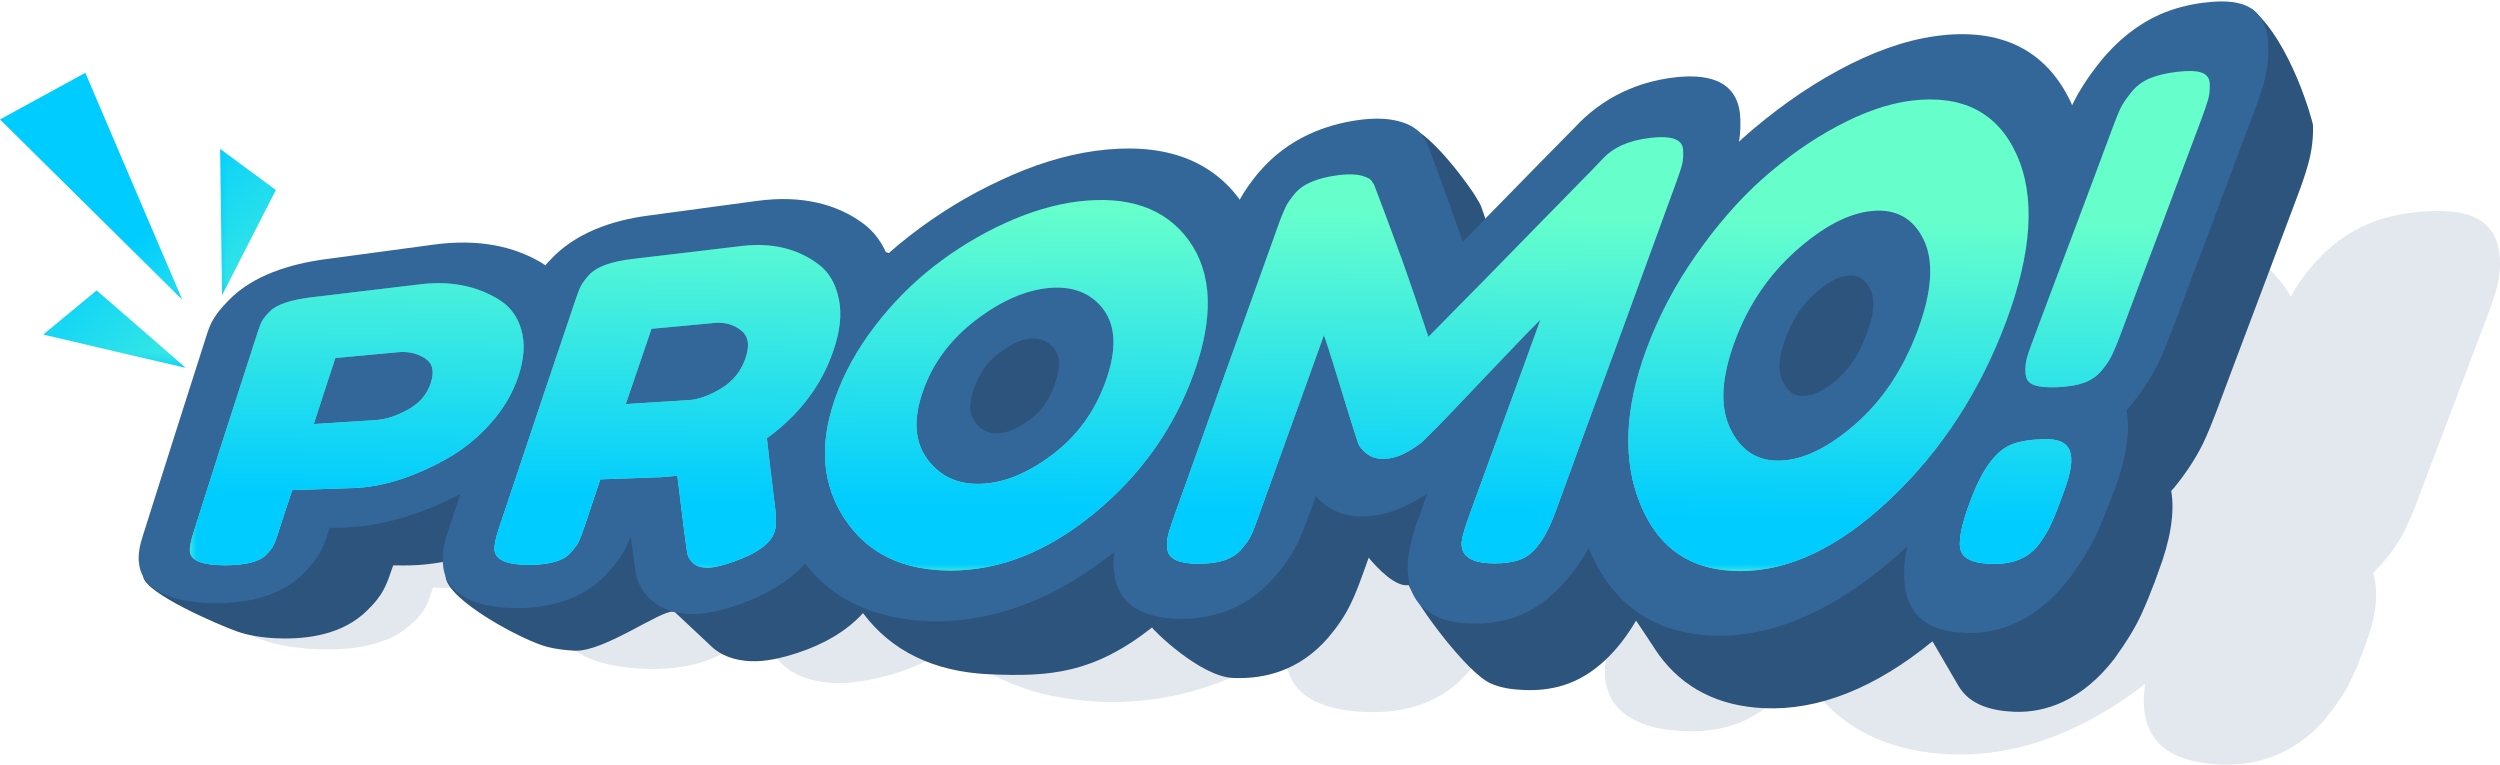 <?xml version="1.0" encoding="UTF-8"?><svg xmlns="http://www.w3.org/2000/svg" xmlns:xlink="http://www.w3.org/1999/xlink" height="55.1" preserveAspectRatio="xMidYMid meet" version="1.0" viewBox="0.0 -0.1 180.0 55.1" width="180.0" zoomAndPan="magnify"><g><g id="change1_1"><path clip-rule="evenodd" d="M170.868,41.141 c0.443,1.458,0.166,3.254-0.529,5.099c-0.086,0.234-0.166,0.461-0.252,0.689c-0.264,0.701-0.566,1.421-0.904,2.11 c-0.455,0.91-1.07,1.765-1.722,2.571c-0.049,0.055-0.08,0.098-0.123,0.16c-2.294,2.583-5.105,3.315-7.589,3.167 c-2.054-0.123-4.053-0.64-4.939-2.405c-0.486-0.978-0.554-2.153-0.351-3.389c-4.73,3.647-9.607,5.345-14.41,5.049 c-4.834-0.301-8.358-2.399-10.437-6.101c-0.018-0.012-0.018-0.018-0.018-0.025c-1.224,2.011-3.044,3.666-5.505,4.231 c-1.052,0.246-2.085,0.289-3.094,0.228c-0.923-0.055-1.87-0.191-2.675-0.498c-0.732-0.283-1.372-0.658-1.87-1.205 c-0.578-0.646-0.861-1.476-0.904-2.411c0.006-0.092,0-0.178,0.006-0.283c0.037-0.941,0.344-1.962,0.707-2.921 c0.135-0.406,0.289-0.818,0.443-1.23c-0.314,0.154-0.627,0.301-0.947,0.443c-1.298,0.572-2.638,0.849-3.905,0.8 c-1.212-0.037-2.294-0.357-3.161-0.947c-0.24-0.166-0.48-0.344-0.689-0.535c-0.135,0.418-0.289,0.836-0.443,1.249 c-0.191,0.554-0.418,1.119-0.701,1.654c-0.381,0.769-0.941,1.476-1.587,2.134c-2.066,2.054-4.791,2.522-7.264,2.374 c-2.454-0.148-4.699-0.904-5.265-2.983c-0.148-0.498-0.209-1.015-0.172-1.562c-4.348,2.823-9.01,4.096-13.777,3.801 c-4.416-0.271-7.885-1.71-10.32-4.17c-1.224,1.162-3.026,1.937-4.92,2.399c-1.199,0.295-2.448,0.504-3.647,0.437 c-1.267-0.08-2.423-0.424-3.241-1.07c-0.541-0.406-0.959-0.886-1.199-1.433c-0.043-0.055-0.062-0.098-0.068-0.148 c-0.203-0.554-0.332-1.181-0.486-1.753c-0.074-0.271-0.135-0.541-0.191-0.812c-0.105,0.228-0.203,0.449-0.308,0.67 c-0.289,0.59-0.781,1.126-1.322,1.636c-1.839,1.679-4.576,2.017-7.079,1.87c-2.884-0.172-5.511-1.064-5.818-3.137 c-0.129-0.701,0.031-1.458,0.277-2.183c0.228-0.744,0.486-1.482,0.732-2.226c-2.94,1.181-6.046,1.845-9.201,1.741 c-0.277-0.006-0.554-0.018-0.818-0.025c-0.025,0.08-0.055,0.148-0.08,0.228c-0.123,0.381-0.258,0.775-0.449,1.15 c-0.264,0.523-0.707,0.996-1.255,1.445c-1.741,1.464-4.447,1.747-6.95,1.599c-2.872-0.172-5.535-0.972-5.978-2.792 c-0.154-0.609-0.025-1.273,0.178-1.907c0.627-2.048,1.261-4.096,1.888-6.15c0.633-2.048,1.261-4.102,1.888-6.15 c0.111-0.351,0.215-0.713,0.394-1.064c0.264-0.492,0.689-0.953,1.224-1.402c1.747-1.513,4.619-2.11,7.264-2.288 c2.823-0.185,5.628-0.363,8.444-0.554c3.438-0.228,6.261,0.394,8.512,1.562c0.111,0.055,0.234,0.111,0.326,0.172 c0.08-0.092,0.178-0.185,0.289-0.271c1.833-1.722,4.736-2.38,7.38-2.552c2.841-0.191,5.695-0.375,8.53-0.56 c3.438-0.228,6.218,0.498,8.401,1.845c0.879,0.566,1.55,1.279,2.017,2.091c0.535-0.4,1.089-0.775,1.679-1.144 c2.097-1.31,4.354-2.392,6.771-3.235c2.429-0.861,4.889-1.396,7.282-1.556c5.019-0.338,8.881,0.898,11.44,3.586 c0.018,0.025,0.025,0.049,0.074,0.08c0.332-0.56,0.769-1.101,1.273-1.624c0.037-0.037,0.086-0.068,0.117-0.098 c2.079-2.079,4.933-2.817,7.516-2.989c1.046-0.068,2.073-0.018,2.977,0.203c0.898,0.221,1.691,0.572,2.165,1.199 c0.018,0.049,0.08,0.098,0.117,0.148c0.092,0.105,0.154,0.209,0.234,0.338c1.089,2.085,2.177,4.195,3.247,6.335 c2.669-2.282,5.332-4.588,8.051-6.888c2.171-2.03,4.908-2.761,7.387-2.921c2.651-0.178,5.099,0.338,5.529,2.663 c0.105,0.541,0.135,1.107,0.049,1.71c0.08-0.062,0.148-0.111,0.228-0.166c2.257-1.667,4.662-3.026,7.147-4.065 c2.534-1.07,5.037-1.71,7.423-1.876c5.025-0.332,8.697,1.304,10.923,4.754c0.006,0.068,0.068,0.141,0.105,0.215 c0-0.012,0.018-0.025,0.018-0.037c0.486-0.941,1.15-1.82,1.925-2.651c1.261-1.365,2.798-2.325,4.379-2.848 c1.126-0.375,2.251-0.541,3.284-0.609c1.07-0.068,2.122-0.049,3.026,0.197c1.316,0.369,2.177,1.279,2.374,2.706 c0.098,0.775,0.074,1.618-0.16,2.522c-0.166,0.646-0.4,1.328-0.652,1.98c-0.867,2.276-1.728,4.564-2.589,6.839 c-0.861,2.276-1.741,4.551-2.589,6.827c-0.252,0.664-0.541,1.347-0.861,1.993c-0.517,0.984-1.199,1.882-1.974,2.706 C171.04,40.981,170.966,41.061,170.868,41.141z M80.753,35.538c-0.308,0.843-0.332,1.556,0.228,2.153 c0.449,0.48,1.003,0.818,1.888,0.824c0.861,0.006,1.648-0.301,2.436-0.781c0.966-0.584,1.415-1.359,1.71-2.19 c0.301-0.855,0.375-1.624-0.197-2.22c-0.461-0.48-1.009-0.8-1.907-0.781c-0.879,0.018-1.661,0.357-2.429,0.836 C81.51,33.988,81.043,34.708,80.753,35.538z M143.843,35.255c-0.387,1.07-0.504,1.98-0.018,2.737c0.4,0.615,0.91,1.046,1.777,1.058 c0.88,0.006,1.691-0.387,2.552-1.002c1.039-0.738,1.599-1.722,1.987-2.78c0.394-1.082,0.547-2.067,0.055-2.823 c-0.387-0.609-0.904-1.027-1.802-1.009c-0.861,0.012-1.685,0.449-2.534,1.064C144.809,33.269,144.249,34.191,143.843,35.255z" fill="#2C547D" fill-opacity=".129" fill-rule="evenodd"/></g><g id="change1_2"><path clip-rule="evenodd" d="M156.328,35.243c0.283,1.636-0.111,3.666-0.904,5.769 c-0.092,0.271-0.191,0.529-0.283,0.787c-0.301,0.793-0.633,1.618-0.996,2.405c-0.492,1.046-1.126,2.03-1.79,2.952 c-0.049,0.068-0.08,0.117-0.129,0.185c-2.312,2.989-4.945,3.899-7.208,3.807c-1.63-0.074-3.198-0.48-4.016-1.876l0,0l-1.864-3.198 c-4.115,3.37-8.204,4.988-12.104,4.816c-3.303-0.141-5.849-1.451-7.589-3.838l0,0c-0.172-0.24-0.338-0.486-0.498-0.744l-1.15-1.728 c-1.273,2.177-3.02,3.973-5.222,4.656c-0.984,0.308-1.931,0.381-2.854,0.344c-0.836-0.031-1.691-0.154-2.405-0.48 c-1.673-0.756-5.191-5.468-5.892-7.073c-0.953,0.166-2.263-1.236-2.884-1.974c-0.16,0.48-0.332,0.947-0.51,1.421 c-0.221,0.627-0.474,1.273-0.775,1.888c-0.412,0.873-0.984,1.697-1.63,2.454c-2.06,2.38-4.594,2.995-6.845,2.897 c-2.399-0.098-5.843-3.536-5.83-3.635c-4.213,3.315-7.368,3.561-11.704,3.37c-4.028-0.178-7.085-1.691-9.109-4.404 c-1.224,1.353-2.934,2.282-4.705,2.86c-1.126,0.369-2.282,0.646-3.377,0.603c-1.156-0.049-2.19-0.412-2.884-1.113l-2.583-2.423 l-0.117-0.025c-0.843-0.154-4.976,2.884-7.061,2.805c-0.695-0.031-1.372-0.117-1.993-0.271c-1.716-0.431-7.257-3.383-7.337-5.092 c-0.068-0.787,4.404,0.344,4.693-0.48c0.271-0.843,0.566-1.685,0.855-2.534c-2.792,1.415-5.689,2.257-8.574,2.239 c-0.252,0-0.504,0-0.744-0.006c-0.031,0.092-0.062,0.172-0.092,0.258c-0.141,0.437-0.301,0.886-0.51,1.316 c-0.283,0.597-0.726,1.144-1.267,1.667c-1.71,1.704-4.213,2.103-6.495,2.011c-1.039-0.043-2.042-0.197-2.884-0.498 c-1.285-0.455-6.605-2.731-6.759-3.961c-0.092-0.683,4.484,0.049,4.717-0.67c0.744-2.331,1.488-4.662,2.233-6.993 c0.744-2.331,1.495-4.674,2.239-7.005c0.123-0.394,0.252-0.806,0.443-1.212c0.283-0.56,0.713-1.095,1.236-1.618 c1.722-1.759,4.404-2.515,6.839-2.798c2.602-0.289,5.185-0.578,7.78-0.879c3.167-0.357,5.701,0.264,7.669,1.513 c0.092,0.062,0.203,0.117,0.283,0.185c0.08-0.111,0.172-0.209,0.283-0.314c1.827-1.999,4.533-2.829,6.974-3.1 c2.614-0.301,5.24-0.59,7.854-0.892c3.174-0.357,5.658,0.381,7.54,1.839c0.763,0.609,1.316,1.39,1.679,2.294 c0.523-0.461,1.064-0.91,1.636-1.341c2.023-1.544,4.182-2.829,6.464-3.85c2.294-1.046,4.594-1.728,6.796-1.974 c4.625-0.535,8.063,0.744,10.185,3.709c0.012,0.025,0.012,0.049,0.062,0.086c0.351-0.646,0.793-1.267,1.298-1.87 c0.037-0.043,0.08-0.086,0.111-0.123c2.079-2.399,4.453-7.091,6.827-7.356c1.679,0.517,4.502,4.465,4.902,5.191 c0.012,0.055,0.062,0.111,0.092,0.16c0.08,0.123,0.129,0.234,0.191,0.375c0.824,2.325,1.648,4.668,2.454,7.054 c2.632-2.651,5.259-5.338,7.94-8.014c2.153-2.356,4.717-3.266,6.999-3.518c2.442-0.277,4.643,0.234,4.846,2.841 c0.049,0.609,0.031,1.242-0.092,1.925c0.08-0.068,0.141-0.123,0.221-0.191c2.202-1.95,4.514-3.555,6.876-4.803 c2.405-1.279,4.748-2.079,6.95-2.337c4.631-0.523,7.86,1.212,9.619,5.037c0,0.08,0.049,0.16,0.08,0.24 c0-0.012,0.012-0.031,0.012-0.037c0.523-1.076,1.205-2.097,1.98-3.051c1.267-1.581,2.761-2.706,4.25-3.346 c1.058-0.461,2.392-5.923,3.346-6.027c2.866,2.392,4.41,8.198,4.416,8.358c0.031,0.873-0.062,1.82-0.351,2.848 c-0.203,0.738-0.474,1.507-0.756,2.251c-0.984,2.602-1.962,5.209-2.934,7.799c-0.978,2.595-1.962,5.191-2.928,7.786 c-0.289,0.756-0.603,1.531-0.953,2.276c-0.554,1.119-1.255,2.159-2.03,3.112C156.501,35.052,156.427,35.151,156.328,35.243z M74.253,31.614c-0.351,0.959-0.431,1.765,0.031,2.417c0.375,0.535,0.855,0.898,1.667,0.879c0.787-0.018,1.531-0.394,2.294-0.959 c0.929-0.689,1.408-1.574,1.741-2.522c0.351-0.972,0.48-1.845,0-2.503c-0.375-0.523-0.855-0.867-1.679-0.818 c-0.806,0.043-1.55,0.449-2.294,1.015C75.077,29.837,74.585,30.667,74.253,31.614z M132.059,29.406 c-0.443,1.224-0.621,2.251-0.24,3.094c0.314,0.683,0.744,1.15,1.538,1.138c0.812-0.018,1.581-0.486,2.423-1.205 c1.015-0.867,1.605-1.993,2.048-3.198c0.443-1.236,0.67-2.349,0.283-3.192c-0.308-0.67-0.744-1.126-1.568-1.082 c-0.793,0.043-1.581,0.56-2.411,1.279C133.105,27.137,132.521,28.195,132.059,29.406z" fill="#2C547D" fill-rule="evenodd"/></g><g id="change2_1"><path clip-rule="evenodd" d="M153.112,29.437c0.301,1.611-0.08,3.641-0.867,5.744 c-0.111,0.264-0.209,0.523-0.301,0.787c-0.301,0.793-0.633,1.611-1.002,2.405c-0.486,1.046-1.126,2.036-1.79,2.964 c-0.043,0.068-0.092,0.117-0.141,0.185c-2.325,3.026-4.976,3.985-7.27,3.955c-1.888-0.037-3.69-0.51-4.373-2.442 c-0.381-1.07-0.332-2.374-0.061-3.776c-4.662,4.33-9.318,6.489-13.74,6.409c-4.447-0.086-7.54-2.257-9.17-6.298 c-0.012,0-0.012-0.012,0-0.018c-1.316,2.313-3.118,4.262-5.449,5.031c-0.996,0.326-1.962,0.431-2.884,0.412 c-0.855-0.012-1.71-0.111-2.423-0.424c-0.664-0.271-1.236-0.664-1.648-1.242c-0.474-0.695-0.683-1.618-0.633-2.651 c0-0.117-0.012-0.209,0.018-0.332c0.111-1.046,0.474-2.208,0.886-3.303c0.16-0.461,0.32-0.935,0.504-1.402 c-0.295,0.197-0.597,0.369-0.898,0.541c-1.267,0.713-2.503,1.082-3.678,1.101c-1.126,0.025-2.103-0.277-2.866-0.898 c-0.209-0.166-0.412-0.351-0.584-0.56c-0.178,0.48-0.351,0.953-0.523,1.433c-0.228,0.615-0.461,1.261-0.763,1.882 c-0.412,0.879-0.996,1.704-1.667,2.472c-2.054,2.411-4.625,3.081-6.907,3.044c-2.245-0.037-4.256-0.781-4.625-3.075 c-0.092-0.547-0.123-1.126-0.031-1.734c-4.262,3.395-8.678,5.062-13.069,4.982c-4.053-0.08-7.159-1.507-9.189-4.145 c-1.249,1.372-2.995,2.331-4.785,2.952c-1.126,0.387-2.294,0.695-3.401,0.677c-1.175-0.025-2.19-0.351-2.903-1.027 c-0.474-0.431-0.836-0.947-1.015-1.55c-0.031-0.055-0.031-0.105-0.043-0.16c-0.129-0.615-0.191-1.31-0.289-1.937 c-0.049-0.301-0.08-0.603-0.123-0.898c-0.111,0.252-0.221,0.51-0.332,0.763c-0.338,0.67-0.812,1.31-1.384,1.907 c-1.82,1.98-4.385,2.509-6.698,2.472c-2.645-0.043-4.988-0.91-5.105-3.217c-0.074-0.781,0.129-1.642,0.412-2.466 c0.289-0.849,0.56-1.691,0.843-2.534c-2.805,1.47-5.72,2.38-8.647,2.429c-0.258,0.006-0.51,0.006-0.744,0.012 c-0.037,0.086-0.068,0.178-0.098,0.264c-0.141,0.431-0.301,0.886-0.504,1.316c-0.301,0.59-0.744,1.15-1.285,1.679 c-1.71,1.741-4.262,2.202-6.556,2.165c-2.663-0.049-5.037-0.806-5.295-2.817c-0.111-0.689,0.068-1.439,0.301-2.146 c0.744-2.337,1.476-4.674,2.22-7.005s1.488-4.662,2.233-6.999c0.129-0.406,0.252-0.812,0.443-1.212 c0.289-0.566,0.732-1.113,1.255-1.636c1.741-1.796,4.434-2.608,6.907-2.946c2.614-0.351,5.228-0.701,7.854-1.058 c3.204-0.437,5.769,0.117,7.762,1.31c0.098,0.062,0.191,0.117,0.271,0.178c0.098-0.111,0.191-0.221,0.301-0.326 c1.839-2.03,4.564-2.909,7.036-3.241c2.645-0.363,5.277-0.713,7.922-1.07c3.198-0.431,5.732,0.228,7.633,1.63 c0.793,0.59,1.335,1.359,1.71,2.239c0.523-0.467,1.082-0.929,1.636-1.359c2.042-1.587,4.225-2.921,6.525-3.985 c2.313-1.095,4.643-1.827,6.858-2.128c4.693-0.64,8.161,0.547,10.314,3.426c0.018,0.031,0.031,0.062,0.062,0.092 c0.351-0.652,0.812-1.279,1.304-1.888c0.043-0.043,0.074-0.08,0.111-0.123c2.091-2.436,4.797-3.407,7.19-3.733 c0.984-0.129,1.931-0.129,2.743,0.068c0.824,0.203,1.519,0.56,1.913,1.236c0.018,0.062,0.08,0.105,0.111,0.154 c0.068,0.117,0.129,0.234,0.178,0.369c0.855,2.276,1.691,4.588,2.515,6.938c2.645-2.7,5.289-5.425,7.983-8.143 c2.171-2.38,4.754-3.352,7.067-3.659c2.454-0.332,4.693,0.117,4.914,2.7c0.043,0.597,0.031,1.236-0.08,1.907 c0.062-0.062,0.16-0.129,0.203-0.197c2.233-1.987,4.545-3.635,6.925-4.926c2.442-1.328,4.816-2.183,7.048-2.485 c4.674-0.64,7.94,1.009,9.711,4.754c0.031,0.086,0.08,0.154,0.092,0.228c0.018-0.006,0.018-0.018,0.018-0.031 c0.523-1.076,1.205-2.097,1.98-3.063c1.267-1.599,2.786-2.755,4.274-3.42c1.082-0.48,2.14-0.726,3.124-0.861 c0.984-0.123,1.931-0.166,2.755,0.068c1.187,0.338,1.9,1.31,1.98,2.909c0.031,0.861-0.049,1.802-0.332,2.829 c-0.221,0.738-0.492,1.513-0.775,2.257c-0.984,2.595-1.943,5.203-2.915,7.786c-0.978,2.595-1.968,5.197-2.934,7.786 c-0.283,0.75-0.603,1.538-0.947,2.282c-0.554,1.119-1.255,2.171-2.048,3.131C153.302,29.24,153.21,29.345,153.112,29.437z M70.132,27.863c-0.332,0.953-0.418,1.759,0.049,2.392c0.387,0.529,0.873,0.873,1.679,0.836c0.812-0.037,1.556-0.424,2.331-1.009 c0.935-0.701,1.433-1.599,1.759-2.54c0.338-0.978,0.467-1.839-0.018-2.479c-0.387-0.51-0.873-0.843-1.71-0.781 c-0.806,0.062-1.556,0.486-2.313,1.07C70.956,26.079,70.464,26.915,70.132,27.863z M128.56,24.258 c-0.443,1.212-0.603,2.245-0.221,3.063c0.314,0.67,0.744,1.126,1.55,1.089c0.824-0.037,1.599-0.517,2.442-1.249 c1.027-0.892,1.618-2.023,2.06-3.217c0.461-1.249,0.689-2.349,0.283-3.174c-0.326-0.658-0.763-1.095-1.587-1.033 c-0.818,0.068-1.618,0.578-2.436,1.316C129.63,21.971,129.021,23.041,128.56,24.258z" fill="#369" fill-rule="evenodd"/></g><g id="change3_1"><path d="M37.529,23.625c0.289,0.972,0.215,2.085-0.203,3.352s-1.113,2.423-2.073,3.481 c-0.953,1.052-2.017,1.888-3.186,2.528c-2.349,1.298-4.564,1.98-6.636,2.054c-1.476,0.049-2.934,0.098-4.391,0.148 c-0.332,1.021-0.683,2.023-0.996,3.038c-0.129,0.412-0.246,0.726-0.351,0.935c-0.098,0.197-0.283,0.443-0.554,0.707 c-0.486,0.486-1.458,0.726-2.934,0.732c-1.599,0-2.454-0.326-2.534-0.959c-0.031-0.289,0.043-0.732,0.24-1.335 c0.769-2.386,1.513-4.785,2.282-7.171s1.538-4.779,2.313-7.171c0.129-0.394,0.228-0.689,0.332-0.898 c0.105-0.203,0.301-0.449,0.572-0.726c0.486-0.504,1.501-0.855,3.057-1.039c2.595-0.308,5.197-0.621,7.811-0.935 c2.134-0.258,4.016,0.111,5.621,1.089C36.717,21.952,37.246,22.666,37.529,23.625z M27.074,30.144 c0.701-0.043,1.476-0.295,2.3-0.75c0.836-0.461,1.378-1.095,1.648-1.931c0.264-0.818,0.141-1.408-0.431-1.771 c-0.566-0.357-1.205-0.504-1.95-0.431c-1.501,0.135-3.007,0.283-4.496,0.418c-0.523,1.587-1.046,3.174-1.55,4.754 C24.085,30.335,25.573,30.243,27.074,30.144z M55.814,36.498c0.098,0.781,0.074,1.353-0.049,1.704 c-0.289,0.843-1.267,1.538-2.884,2.116c-0.836,0.301-1.488,0.455-1.943,0.455c-0.449,0-0.781-0.105-1.002-0.301 c-0.221-0.203-0.369-0.406-0.424-0.627c-0.105-0.4-0.32-2.313-0.744-5.689c-0.381,0.037-0.744,0.068-1.113,0.098 c-1.488,0.055-2.958,0.105-4.434,0.16c-0.381,1.15-0.775,2.306-1.156,3.456c-0.154,0.467-0.301,0.824-0.412,1.058 s-0.332,0.504-0.615,0.812c-0.504,0.547-1.488,0.824-2.964,0.83c-1.599,0-2.429-0.369-2.472-1.095 c-0.018-0.332,0.086-0.849,0.32-1.538c0.923-2.731,1.82-5.468,2.737-8.198c0.923-2.737,1.833-5.474,2.761-8.205 c0.148-0.455,0.277-0.787,0.394-1.021c0.117-0.228,0.314-0.51,0.603-0.824c0.523-0.572,1.55-0.959,3.118-1.144 c2.632-0.314,5.246-0.621,7.872-0.935c2.14-0.258,3.998,0.172,5.529,1.322c0.75,0.56,1.23,1.39,1.458,2.485 c0.234,1.101,0.086,2.362-0.412,3.789c-0.861,2.479-2.454,4.57-4.766,6.249C55.34,32.58,55.531,34.253,55.814,36.498z M45.057,28.994c1.519-0.098,3.044-0.197,4.564-0.289c0.683-0.043,1.451-0.326,2.294-0.83c0.855-0.517,1.439-1.242,1.759-2.177 c0.326-0.935,0.215-1.599-0.332-2.023c-0.529-0.406-1.156-0.59-1.9-0.523c-1.519,0.148-3.026,0.283-4.533,0.424 C46.293,25.384,45.672,27.192,45.057,28.994z M77.611,14.406c3.579-0.437,6.292,0.461,7.983,2.805 c1.704,2.349,1.796,5.554,0.381,9.508c-1.408,3.948-3.807,7.368-7.22,10.16c-3.37,2.755-6.796,4.102-10.314,4.102 c-3.5-0.006-6.009-1.279-7.62-3.721c-1.605-2.423-1.87-5.265-0.713-8.617c0.633-1.833,1.599-3.579,2.866-5.24 c1.279-1.673,2.712-3.118,4.293-4.348c1.587-1.236,3.297-2.269,5.105-3.094S75.932,14.615,77.611,14.406z M66.442,28.096 c-0.701,2.017-0.584,3.629,0.32,4.853c0.898,1.224,2.153,1.839,3.819,1.79c1.661-0.049,3.377-0.738,5.16-2.079 c1.808-1.353,3.1-3.137,3.881-5.345c0.787-2.208,0.726-3.93-0.172-5.136c-0.904-1.205-2.251-1.704-3.942-1.544 c-1.697,0.16-3.469,0.941-5.295,2.343C68.41,24.369,67.149,26.061,66.442,28.096z M121.179,10.642 c0.031,0.4,0.018,0.756-0.068,1.095c-0.086,0.338-0.252,0.83-0.492,1.482c-1.439,3.93-2.866,7.854-4.305,11.772 c-1.445,3.924-2.891,7.848-4.324,11.772c-0.72,1.95-1.568,3.1-2.571,3.438c-0.504,0.178-1.089,0.258-1.759,0.264 c-0.664,0-1.175-0.062-1.531-0.209c-0.326-0.129-0.572-0.301-0.701-0.498c-0.123-0.191-0.221-0.467-0.191-0.83 c0.049-0.461,0.283-1.181,0.633-2.146c0.849-2.306,1.673-4.619,2.522-6.931c0.849-2.306,1.679-4.619,2.515-6.931 c-0.898,0.892-2.251,2.306-4.072,4.219c-1.79,1.894-2.928,3.081-3.401,3.555c-0.48,0.467-0.8,0.793-0.984,0.978 c-0.178,0.172-0.535,0.431-1.107,0.756s-1.144,0.498-1.667,0.51c-0.504,0.018-0.947-0.111-1.267-0.369 c-0.344-0.271-0.554-0.523-0.633-0.781c-0.043-0.141-0.098-0.289-0.141-0.424c-0.209-0.646-0.64-2.011-1.267-4.065 c-0.621-2.036-0.984-3.118-1.046-3.26c-0.775,2.171-1.574,4.354-2.362,6.538c-0.781,2.177-1.574,4.354-2.362,6.538 c-0.209,0.59-0.381,1.046-0.523,1.341c-0.141,0.289-0.381,0.621-0.695,0.99c-0.59,0.695-1.599,1.046-3.057,1.046 c-1.408,0.006-2.165-0.338-2.269-1.009c-0.049-0.363-0.037-0.683,0.037-0.99c0.068-0.295,0.209-0.75,0.424-1.353 c1.255-3.487,2.485-6.987,3.739-10.48c1.249-3.493,2.503-6.987,3.758-10.48c0.203-0.584,0.387-1.021,0.523-1.31 c0.135-0.301,0.375-0.652,0.707-1.046c0.603-0.707,1.667-1.138,3.186-1.322c0.664-0.08,1.205-0.062,1.618,0.049 S98.7,12.8,98.774,12.96c0.037,0.074,0.098,0.135,0.148,0.203c0.677,1.784,1.353,3.579,2.011,5.4 c0.658,1.839,1.279,3.702,1.913,5.591c3.124-3.161,5.738-5.837,7.829-7.983c2.11-2.171,3.721-3.77,4.754-4.871 c0.713-0.763,1.802-1.285,3.358-1.47C120.318,9.645,121.118,9.916,121.179,10.642z M137.65,7.142 c3.598-0.431,6.144,0.824,7.528,3.844c1.402,3.051,1.119,7.097-0.744,12.079c-1.864,4.976-4.631,9.269-8.352,12.774 c-3.69,3.487-7.288,5.179-10.788,5.179c-3.5-0.006-5.867-1.618-7.177-4.785c-1.285-3.118-1.175-6.815,0.412-11.15 c0.873-2.368,2.042-4.607,3.536-6.753c1.482-2.128,3.075-3.979,4.797-5.523c1.747-1.55,3.536-2.817,5.437-3.832 C134.187,7.972,135.959,7.351,137.65,7.142z M124.9,24.486c-0.959,2.602-1.082,4.68-0.332,6.255 c0.756,1.593,1.95,2.374,3.592,2.325c1.667-0.049,3.463-0.916,5.406-2.608c1.956-1.704,3.456-3.948,4.496-6.741 s1.199-4.988,0.443-6.556c-0.744-1.544-1.993-2.233-3.702-2.073c-1.716,0.16-3.549,1.132-5.517,2.884 C127.33,19.726,125.86,21.884,124.9,24.486z M143.259,33.219c0.467-0.627,0.966-1.064,1.538-1.304 c0.554-0.234,1.347-0.369,2.362-0.4c1.027-0.031,1.636,0.24,1.87,0.843c0.228,0.603,0.086,1.568-0.412,2.891 c-0.105,0.271-0.191,0.529-0.289,0.781c-0.283,0.787-0.535,1.353-0.713,1.728c-0.172,0.369-0.437,0.824-0.818,1.335 c-0.707,0.941-1.796,1.408-3.186,1.408c-1.396,0-2.202-0.308-2.423-0.929c-0.221-0.609,0-1.808,0.664-3.573 C142.312,34.763,142.792,33.841,143.259,33.219z M150.055,27.457c-0.504,0.178-1.138,0.283-1.9,0.32 c-0.763,0.031-1.31-0.018-1.697-0.154c-0.394-0.141-0.584-0.406-0.615-0.818c-0.031-0.394,0-0.756,0.08-1.076 c0.08-0.314,0.258-0.806,0.504-1.464c0.941-2.509,1.87-5.019,2.823-7.522c0.947-2.509,1.882-5.025,2.817-7.534 c0.252-0.67,0.443-1.162,0.603-1.501c0.16-0.332,0.424-0.713,0.775-1.156c0.351-0.437,0.781-0.769,1.304-0.996 c0.535-0.228,1.187-0.387,1.962-0.48c0.793-0.092,1.378-0.086,1.759,0.037c0.394,0.123,0.615,0.394,0.633,0.806 c0.012,0.412-0.018,0.793-0.111,1.126c-0.098,0.332-0.264,0.836-0.523,1.525c-0.972,2.559-1.919,5.129-2.884,7.694 c-0.966,2.559-1.95,5.129-2.897,7.688c-0.252,0.683-0.467,1.181-0.621,1.501c-0.148,0.332-0.394,0.695-0.744,1.119 C150.99,26.977,150.559,27.272,150.055,27.457z" fill="#6FC"/></g><defs><filter filterUnits="userSpaceOnUse" height="36.005" id="b" width="145.439" x="13.665" xlink:actuate="onLoad" xlink:show="other" xlink:type="simple" xmlns:xlink="http://www.w3.org/1999/xlink" y="5.013"><feColorMatrix values="1 0 0 0 0 0 1 0 0 0 0 0 1 0 0 0 0 0 1 0"/></filter></defs><mask height="36.005" id="c" maskUnits="userSpaceOnUse" width="145.439" x="13.665" y="5.013"><linearGradient gradientTransform="matrix(.046 0 0 -.046 382.453 153.22)" gradientUnits="userSpaceOnUse" id="a" x1="-6400.077" x2="-6393.154" xlink:actuate="onLoad" xlink:show="other" xlink:type="simple" xmlns:xlink="http://www.w3.org/1999/xlink" y1="2539.836" y2="3003.044"><stop offset="0" stop-color="#fff"/><stop offset="1" stop-color="#fff" stop-opacity="0"/></linearGradient><path clip-rule="evenodd" d="M13.666 5.014H159.102V41.018H13.666z" fill="url(#a)" fill-rule="evenodd" filter="url(#b)"/></mask><g id="change4_1"><path d="M37.529,23.625 c0.289,0.972,0.215,2.085-0.203,3.352s-1.113,2.423-2.073,3.481c-0.953,1.052-2.017,1.888-3.186,2.528 c-2.349,1.298-4.564,1.98-6.636,2.054c-1.476,0.049-2.934,0.098-4.391,0.148c-0.332,1.021-0.683,2.023-0.996,3.038 c-0.129,0.412-0.246,0.726-0.351,0.935c-0.098,0.197-0.283,0.443-0.554,0.707c-0.486,0.486-1.458,0.726-2.934,0.732 c-1.599,0-2.454-0.326-2.534-0.959c-0.031-0.289,0.043-0.732,0.24-1.335c0.769-2.386,1.513-4.785,2.282-7.171 s1.538-4.779,2.313-7.171c0.129-0.394,0.228-0.689,0.332-0.898c0.105-0.203,0.301-0.449,0.572-0.726 c0.486-0.504,1.501-0.855,3.057-1.039c2.595-0.308,5.197-0.621,7.811-0.935c2.134-0.258,4.016,0.111,5.621,1.089 C36.717,21.952,37.246,22.666,37.529,23.625z M27.074,30.144c0.701-0.043,1.476-0.295,2.3-0.75 c0.836-0.461,1.378-1.095,1.648-1.931c0.264-0.818,0.141-1.408-0.431-1.771c-0.566-0.357-1.205-0.504-1.95-0.431 c-1.501,0.135-3.007,0.283-4.496,0.418c-0.523,1.587-1.046,3.174-1.55,4.754C24.085,30.335,25.573,30.243,27.074,30.144z M55.814,36.498c0.098,0.781,0.074,1.353-0.049,1.704c-0.289,0.843-1.267,1.538-2.884,2.116c-0.836,0.301-1.488,0.455-1.943,0.455 c-0.449,0-0.781-0.105-1.002-0.301c-0.221-0.203-0.369-0.406-0.424-0.627c-0.105-0.4-0.32-2.313-0.744-5.689 c-0.381,0.037-0.744,0.068-1.113,0.098c-1.488,0.055-2.958,0.105-4.434,0.16c-0.381,1.15-0.775,2.306-1.156,3.456 c-0.154,0.467-0.301,0.824-0.412,1.058s-0.332,0.504-0.615,0.812c-0.504,0.547-1.488,0.824-2.964,0.83 c-1.599,0-2.429-0.369-2.472-1.095c-0.018-0.332,0.086-0.849,0.32-1.538c0.923-2.731,1.82-5.468,2.737-8.198 c0.923-2.737,1.833-5.474,2.761-8.205c0.148-0.455,0.277-0.787,0.394-1.021c0.117-0.228,0.314-0.51,0.603-0.824 c0.523-0.572,1.55-0.959,3.118-1.144c2.632-0.314,5.246-0.621,7.872-0.935c2.14-0.258,3.998,0.172,5.529,1.322 c0.75,0.56,1.23,1.39,1.458,2.485c0.234,1.101,0.086,2.362-0.412,3.789c-0.861,2.479-2.454,4.57-4.766,6.249 C55.34,32.58,55.531,34.253,55.814,36.498z M45.057,28.994c1.519-0.098,3.044-0.197,4.564-0.289 c0.683-0.043,1.451-0.326,2.294-0.83c0.855-0.517,1.439-1.242,1.759-2.177c0.326-0.935,0.215-1.599-0.332-2.023 c-0.529-0.406-1.156-0.59-1.9-0.523c-1.519,0.148-3.026,0.283-4.533,0.424C46.293,25.384,45.672,27.192,45.057,28.994z M77.611,14.406c3.579-0.437,6.292,0.461,7.983,2.805c1.704,2.349,1.796,5.554,0.381,9.508c-1.408,3.948-3.807,7.368-7.22,10.16 c-3.37,2.755-6.796,4.102-10.314,4.102c-3.5-0.006-6.009-1.279-7.62-3.721c-1.605-2.423-1.87-5.265-0.713-8.617 c0.633-1.833,1.599-3.579,2.866-5.24c1.279-1.673,2.712-3.118,4.293-4.348c1.587-1.236,3.297-2.269,5.105-3.094 S75.932,14.615,77.611,14.406z M66.442,28.096c-0.701,2.017-0.584,3.629,0.32,4.853c0.898,1.224,2.153,1.839,3.819,1.79 c1.661-0.049,3.377-0.738,5.16-2.079c1.808-1.353,3.1-3.137,3.881-5.345c0.787-2.208,0.726-3.93-0.172-5.136 c-0.904-1.205-2.251-1.704-3.942-1.544c-1.697,0.16-3.469,0.941-5.295,2.343C68.41,24.369,67.149,26.061,66.442,28.096z M121.179,10.642c0.031,0.4,0.018,0.756-0.068,1.095c-0.086,0.338-0.252,0.83-0.492,1.482c-1.439,3.93-2.866,7.854-4.305,11.772 c-1.445,3.924-2.891,7.848-4.324,11.772c-0.72,1.95-1.568,3.1-2.571,3.438c-0.504,0.178-1.089,0.258-1.759,0.264 c-0.664,0-1.175-0.062-1.531-0.209c-0.326-0.129-0.572-0.301-0.701-0.498c-0.123-0.191-0.221-0.467-0.191-0.83 c0.049-0.461,0.283-1.181,0.633-2.146c0.849-2.306,1.673-4.619,2.522-6.931c0.849-2.306,1.679-4.619,2.515-6.931 c-0.898,0.892-2.251,2.306-4.072,4.219c-1.79,1.894-2.928,3.081-3.401,3.555c-0.48,0.467-0.8,0.793-0.984,0.978 c-0.178,0.172-0.535,0.431-1.107,0.756s-1.144,0.498-1.667,0.51c-0.504,0.018-0.947-0.111-1.267-0.369 c-0.344-0.271-0.554-0.523-0.633-0.781c-0.043-0.141-0.098-0.289-0.141-0.424c-0.209-0.646-0.64-2.011-1.267-4.065 c-0.621-2.036-0.984-3.118-1.046-3.26c-0.775,2.171-1.574,4.354-2.362,6.538c-0.781,2.177-1.574,4.354-2.362,6.538 c-0.209,0.59-0.381,1.046-0.523,1.341c-0.141,0.289-0.381,0.621-0.695,0.99c-0.59,0.695-1.599,1.046-3.057,1.046 c-1.408,0.006-2.165-0.338-2.269-1.009c-0.049-0.363-0.037-0.683,0.037-0.99c0.068-0.295,0.209-0.75,0.424-1.353 c1.255-3.487,2.485-6.987,3.739-10.48c1.249-3.493,2.503-6.987,3.758-10.48c0.203-0.584,0.387-1.021,0.523-1.31 c0.135-0.301,0.375-0.652,0.707-1.046c0.603-0.707,1.667-1.138,3.186-1.322c0.664-0.08,1.205-0.062,1.618,0.049 S98.7,12.8,98.774,12.96c0.037,0.074,0.098,0.135,0.148,0.203c0.677,1.784,1.353,3.579,2.011,5.4 c0.658,1.839,1.279,3.702,1.913,5.591c3.124-3.161,5.738-5.837,7.829-7.983c2.11-2.171,3.721-3.77,4.754-4.871 c0.713-0.763,1.802-1.285,3.358-1.47C120.318,9.645,121.118,9.916,121.179,10.642z M137.65,7.142 c3.598-0.431,6.144,0.824,7.528,3.844c1.402,3.051,1.119,7.097-0.744,12.079c-1.864,4.976-4.631,9.269-8.352,12.774 c-3.69,3.487-7.288,5.179-10.788,5.179c-3.5-0.006-5.867-1.618-7.177-4.785c-1.285-3.118-1.175-6.815,0.412-11.15 c0.873-2.368,2.042-4.607,3.536-6.753c1.482-2.128,3.075-3.979,4.797-5.523c1.747-1.55,3.536-2.817,5.437-3.832 C134.187,7.972,135.959,7.351,137.65,7.142z M124.9,24.486c-0.959,2.602-1.082,4.68-0.332,6.255 c0.756,1.593,1.95,2.374,3.592,2.325c1.667-0.049,3.463-0.916,5.406-2.608c1.956-1.704,3.456-3.948,4.496-6.741 s1.199-4.988,0.443-6.556c-0.744-1.544-1.993-2.233-3.702-2.073c-1.716,0.16-3.549,1.132-5.517,2.884 C127.33,19.726,125.86,21.884,124.9,24.486z M143.259,33.219c0.467-0.627,0.966-1.064,1.538-1.304 c0.554-0.234,1.347-0.369,2.362-0.4c1.027-0.031,1.636,0.24,1.87,0.843c0.228,0.603,0.086,1.568-0.412,2.891 c-0.105,0.271-0.191,0.529-0.289,0.781c-0.283,0.787-0.535,1.353-0.713,1.728c-0.172,0.369-0.437,0.824-0.818,1.335 c-0.707,0.941-1.796,1.408-3.186,1.408c-1.396,0-2.202-0.308-2.423-0.929c-0.221-0.609,0-1.808,0.664-3.573 C142.312,34.763,142.792,33.841,143.259,33.219z M150.055,27.457c-0.504,0.178-1.138,0.283-1.9,0.32 c-0.763,0.031-1.31-0.018-1.697-0.154c-0.394-0.141-0.584-0.406-0.615-0.818c-0.031-0.394,0-0.756,0.08-1.076 c0.08-0.314,0.258-0.806,0.504-1.464c0.941-2.509,1.87-5.019,2.823-7.522c0.947-2.509,1.882-5.025,2.817-7.534 c0.252-0.67,0.443-1.162,0.603-1.501c0.16-0.332,0.424-0.713,0.775-1.156c0.351-0.437,0.781-0.769,1.304-0.996 c0.535-0.228,1.187-0.387,1.962-0.48c0.793-0.092,1.378-0.086,1.759,0.037c0.394,0.123,0.615,0.394,0.633,0.806 c0.012,0.412-0.018,0.793-0.111,1.126c-0.098,0.332-0.264,0.836-0.523,1.525c-0.972,2.559-1.919,5.129-2.884,7.694 c-0.966,2.559-1.95,5.129-2.897,7.688c-0.252,0.683-0.467,1.181-0.621,1.501c-0.148,0.332-0.394,0.695-0.744,1.119 C150.99,26.977,150.559,27.272,150.055,27.457z" fill="#0CF" mask="url(#c)"/></g><g><g clip-rule="evenodd" fill="#0CF" fill-rule="evenodd" id="change4_2"><path d="M13.112 21.466L0 8.501 6.144 5.143z"/><path d="M13.358 26.38L3.118 23.988 6.956 20.814z"/><path d="M15.991 21.14L15.849 10.623 19.853 13.582z"/></g><g><defs><filter filterUnits="userSpaceOnUse" height="16.323" id="e" width="13.112" x="0" xlink:actuate="onLoad" xlink:show="other" xlink:type="simple" xmlns:xlink="http://www.w3.org/1999/xlink" y="5.143"><feColorMatrix values="1 0 0 0 0 0 1 0 0 0 0 0 1 0 0 0 0 0 1 0"/></filter></defs><mask height="16.323" id="f" maskUnits="userSpaceOnUse" width="13.112" x="0" y="5.143"><linearGradient gradientTransform="matrix(.046 0 0 -.046 382.453 153.22)" gradientUnits="userSpaceOnUse" id="d" x1="-7872.042" x2="-8079.67" xlink:actuate="onLoad" xlink:show="other" xlink:type="simple" xmlns:xlink="http://www.w3.org/1999/xlink" y1="2734.236" y2="2975.108"><stop offset="0" stop-color="#fff"/><stop offset="1" stop-color="#fff" stop-opacity="0"/></linearGradient><path clip-rule="evenodd" d="M-0.037 5.113H13.143V21.497H-0.037z" fill="url(#d)" fill-rule="evenodd" filter="url(#e)"/></mask><g id="change3_2"><path clip-rule="evenodd" d="M13.112 21.466L0 8.501 6.144 5.143z" fill="#6FC" fill-rule="evenodd" mask="url(#f)"/></g><defs><filter filterUnits="userSpaceOnUse" height="5.566" id="h" width="10.24" x="3.118" xlink:actuate="onLoad" xlink:show="other" xlink:type="simple" xmlns:xlink="http://www.w3.org/1999/xlink" y="20.814"><feColorMatrix values="1 0 0 0 0 0 1 0 0 0 0 0 1 0 0 0 0 0 1 0"/></filter></defs><mask height="5.566" id="i" maskUnits="userSpaceOnUse" width="10.24" x="3.118" y="20.814"><linearGradient gradientTransform="matrix(.046 0 0 -.046 382.453 153.22)" gradientUnits="userSpaceOnUse" id="g" x1="-7914.501" x2="-8217.806" xlink:actuate="onLoad" xlink:show="other" xlink:type="simple" xmlns:xlink="http://www.w3.org/1999/xlink" y1="2603.52" y2="2955.387"><stop offset="0" stop-color="#fff"/><stop offset="1" stop-color="#fff" stop-opacity="0"/></linearGradient><path clip-rule="evenodd" d="M3.087 20.777H13.395V26.411H3.087z" fill="url(#g)" fill-rule="evenodd" filter="url(#h)"/></mask><g id="change3_3"><path clip-rule="evenodd" d="M13.358 26.38L3.118 23.988 6.956 20.814z" fill="#6FC" fill-rule="evenodd" mask="url(#i)"/></g><defs><filter filterUnits="userSpaceOnUse" height="10.517" id="k" width="4.004" x="15.849" xlink:actuate="onLoad" xlink:show="other" xlink:type="simple" xmlns:xlink="http://www.w3.org/1999/xlink" y="10.623"><feColorMatrix values="1 0 0 0 0 0 1 0 0 0 0 0 1 0 0 0 0 0 1 0"/></filter></defs><mask height="10.517" id="l" maskUnits="userSpaceOnUse" width="4.004" x="15.849" y="10.623"><linearGradient gradientTransform="matrix(.046 0 0 -.046 382.453 153.22)" gradientUnits="userSpaceOnUse" id="j" x1="-7712.962" x2="-8016.267" xlink:actuate="onLoad" xlink:show="other" xlink:type="simple" xmlns:xlink="http://www.w3.org/1999/xlink" y1="2777.244" y2="3129.111"><stop offset="0" stop-color="#fff"/><stop offset="1" stop-color="#fff" stop-opacity="0"/></linearGradient><path clip-rule="evenodd" d="M15.819 10.593H19.891V21.172H15.819z" fill="url(#j)" fill-rule="evenodd" filter="url(#k)"/></mask><g id="change3_4"><path clip-rule="evenodd" d="M15.991 21.14L15.849 10.623 19.853 13.582z" fill="#6FC" fill-rule="evenodd" mask="url(#l)"/></g></g></g></g></svg>